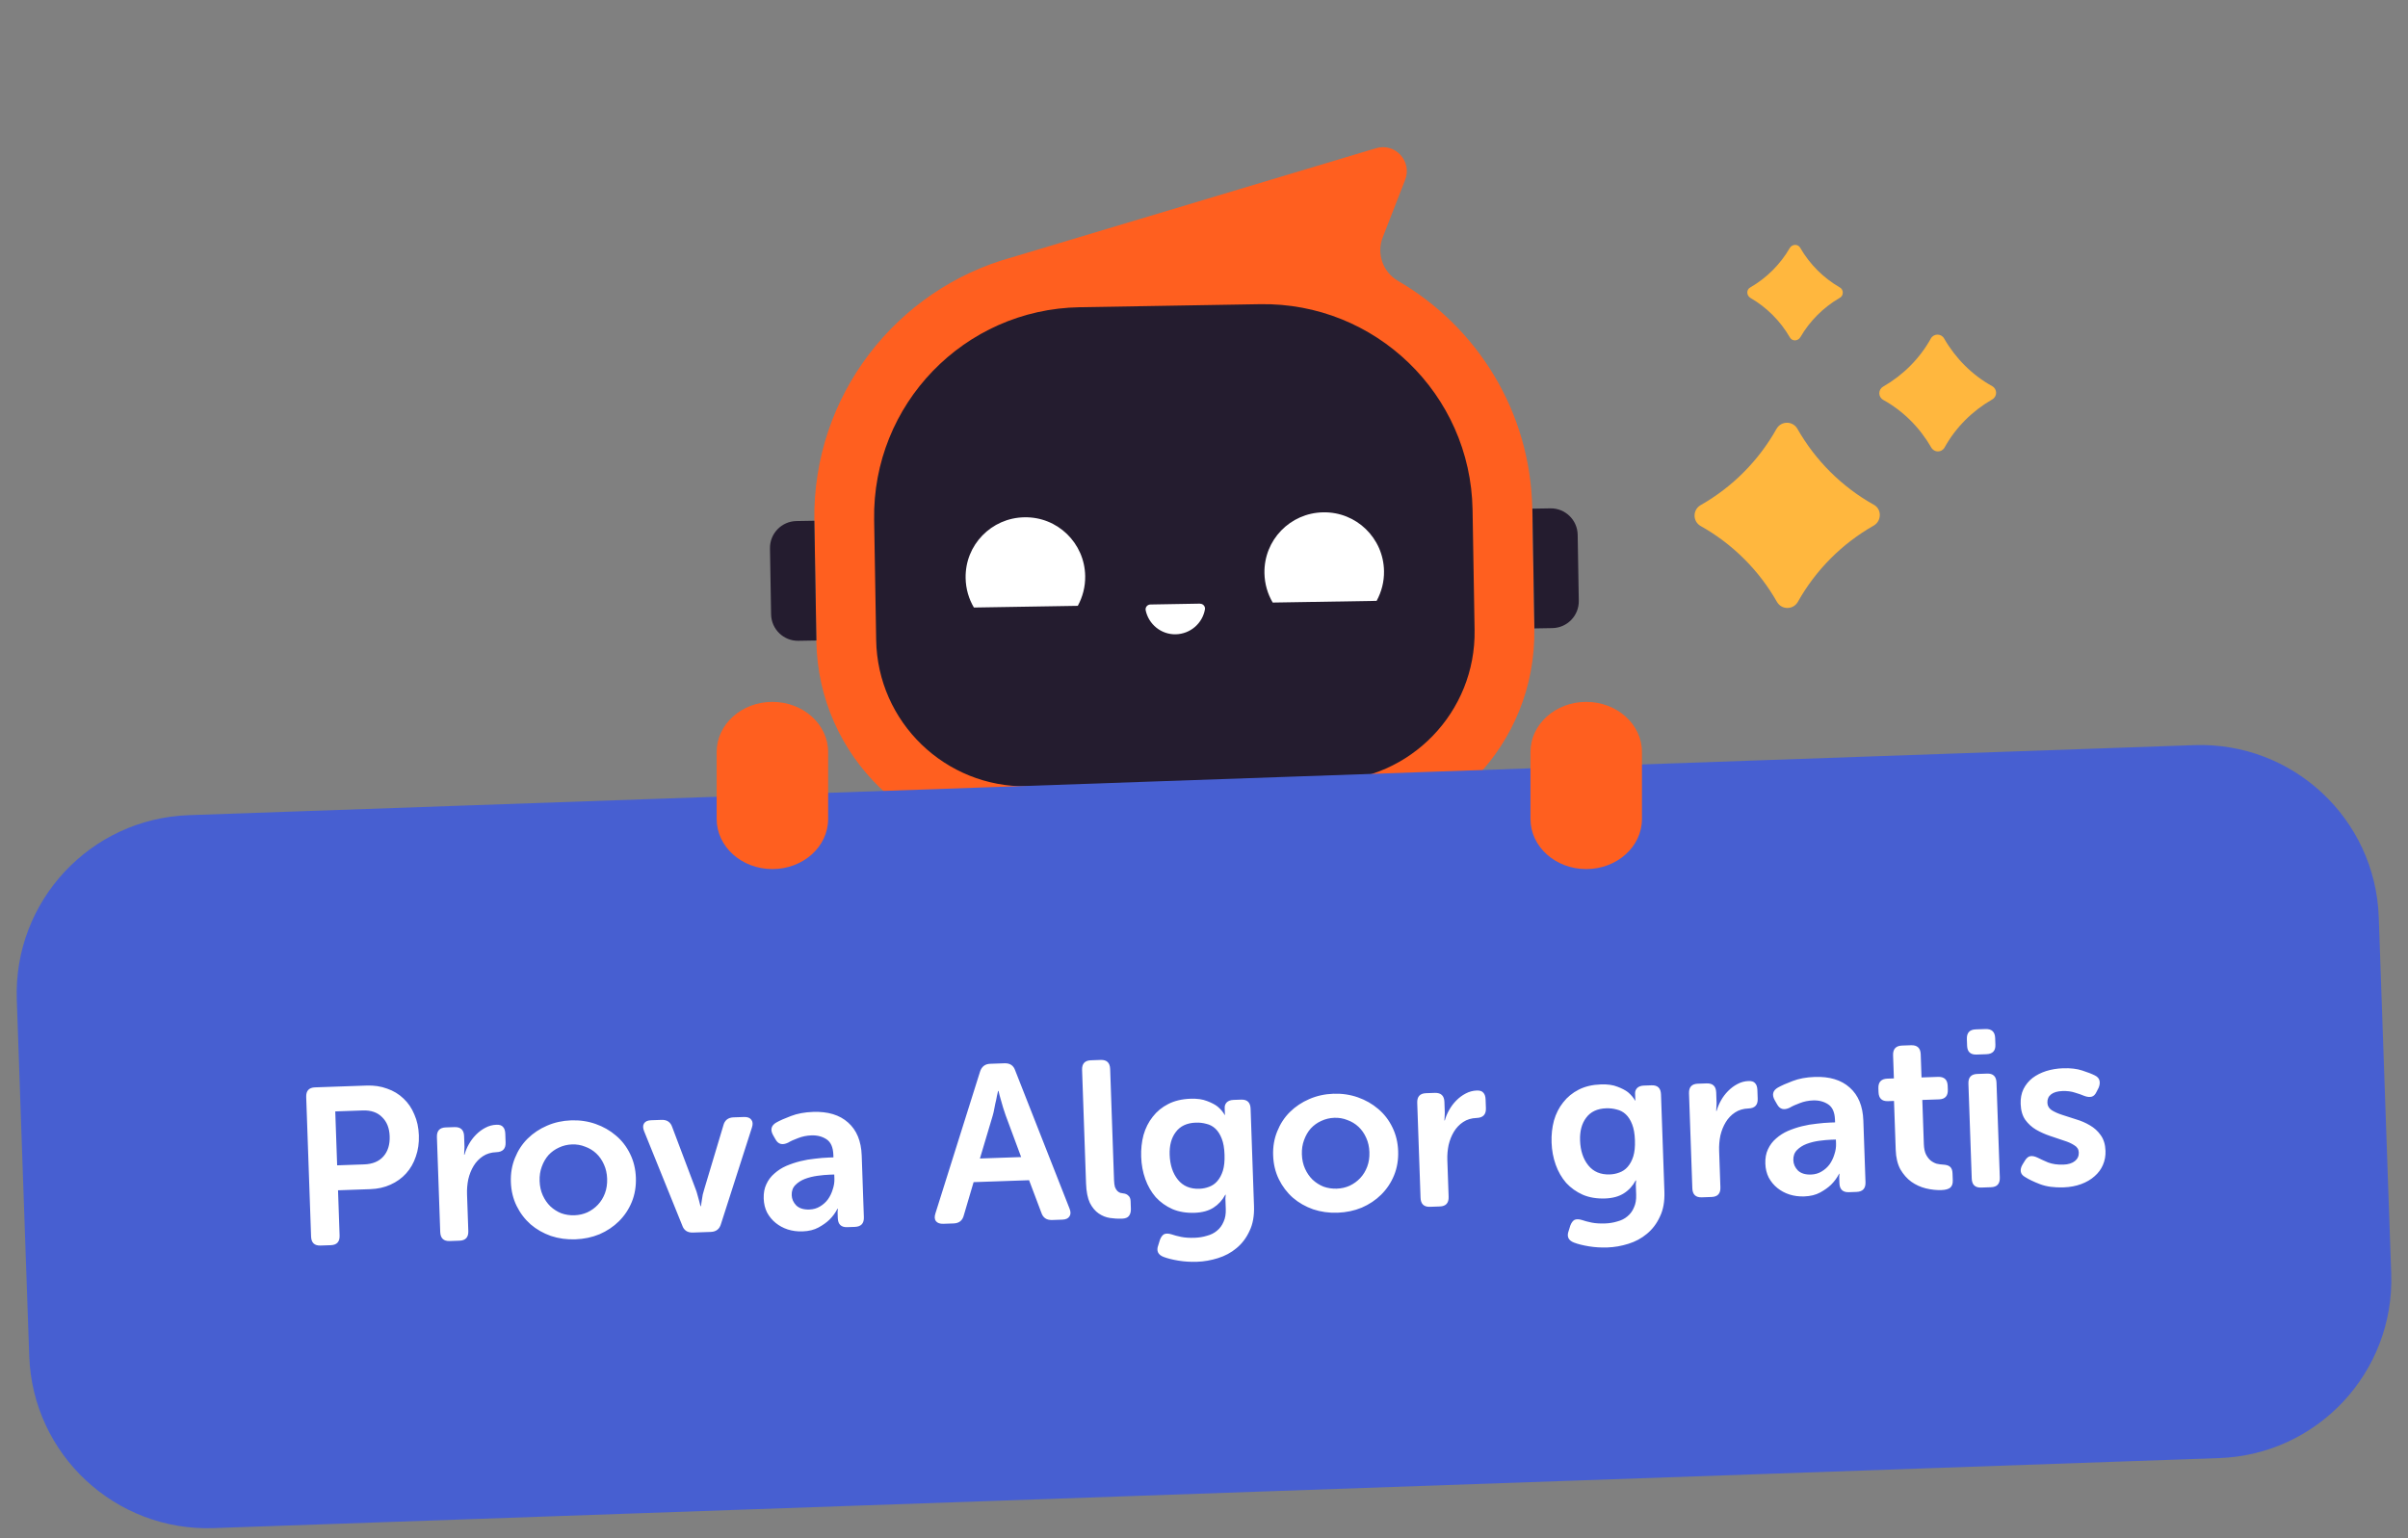 <svg width="216" height="138" viewBox="0 0 216 138" fill="none" xmlns="http://www.w3.org/2000/svg">
<rect x="0" y="0" width="216" height="138" fill="#808080" stroke="none"/>
<path d="M105.762 75.703C99.835 75.799 95.113 80.689 95.209 86.615L95.345 94.659C95.372 96.144 96.586 97.322 98.071 97.295L100.752 97.25C102.238 97.223 103.416 96.009 103.389 94.524C103.362 93.038 104.547 91.818 106.025 91.797C107.51 91.77 108.73 92.956 108.751 94.433C108.778 95.919 109.993 97.097 111.478 97.07L114.159 97.025C115.644 96.997 116.822 95.783 116.795 94.298L116.66 86.254C116.564 80.328 111.674 75.605 105.748 75.702L105.762 75.703Z" fill="#FF5F1F"/>
<path d="M124.036 21.285L126.043 16.135C126.695 14.464 125.139 12.782 123.428 13.298L90.78 23.086C80.418 25.928 72.86 35.519 73.047 46.746L73.227 57.533C73.403 67.867 81.917 76.101 92.251 75.925L119.236 75.472C129.57 75.296 137.804 66.782 137.628 56.449L137.447 45.661C137.295 36.902 132.478 29.305 125.399 25.197C124.039 24.408 123.462 22.745 124.036 21.285Z" fill="#FF5F1F"/>
<path d="M96.842 27.563L113.025 27.29C123.373 27.114 131.915 35.373 132.09 45.721L132.272 56.512C132.397 63.88 126.518 69.961 119.15 70.085L92.166 70.542C84.798 70.666 78.718 64.788 78.593 57.42L78.411 46.628C78.236 36.28 86.494 27.738 96.842 27.563Z" fill="#241C2F"/>
<path d="M96.683 54.346C97.113 53.556 97.359 52.643 97.342 51.681C97.321 50.203 96.701 48.871 95.71 47.91C94.718 46.949 93.375 46.381 91.889 46.408C90.404 46.435 89.08 47.05 88.119 48.041C87.158 49.032 86.59 50.376 86.617 51.861C86.633 52.824 86.903 53.732 87.36 54.504L96.675 54.352L96.683 54.346Z" fill="white"/>
<path d="M123.487 53.9C123.918 53.111 124.164 52.198 124.147 51.236C124.126 49.758 123.505 48.426 122.514 47.465C121.529 46.511 120.179 45.936 118.694 45.963C117.209 45.99 115.885 46.605 114.924 47.596C113.97 48.581 113.395 49.931 113.422 51.416C113.438 52.379 113.708 53.287 114.164 54.058L123.48 53.906L123.487 53.9Z" fill="white"/>
<path d="M107.639 54.163C107.915 54.152 108.134 54.41 108.084 54.672C107.862 55.923 106.782 56.874 105.461 56.906C104.148 56.931 103.036 56.005 102.769 54.76C102.711 54.486 102.917 54.235 103.199 54.232L107.633 54.155L107.639 54.163Z" fill="white"/>
<path d="M71.438 46.746L73.049 46.719L73.231 57.462L71.62 57.489C70.289 57.512 69.191 56.45 69.168 55.119L69.068 49.198C69.046 47.867 70.108 46.768 71.438 46.746Z" fill="#241C2F"/>
<path d="M137.457 45.634L139.068 45.607C140.398 45.584 141.497 46.646 141.519 47.977L141.619 53.899C141.642 55.23 140.58 56.328 139.249 56.35L137.639 56.378L137.457 45.634Z" fill="#241C2F"/>
<path d="M165.014 26.731C163.561 27.572 162.337 28.796 161.496 30.249C161.266 30.632 160.731 30.632 160.54 30.249C159.698 28.796 158.474 27.572 157.021 26.731C156.639 26.501 156.639 25.966 157.021 25.775C158.474 24.933 159.698 23.71 160.54 22.256C160.769 21.874 161.304 21.874 161.496 22.256C162.337 23.71 163.561 24.933 165.014 25.775C165.397 25.966 165.397 26.54 165.014 26.731Z" fill="#FFB73E"/>
<path d="M178.709 35.833C176.911 36.866 175.42 38.357 174.425 40.155C174.158 40.614 173.508 40.614 173.24 40.155C172.207 38.357 170.716 36.866 168.918 35.871C168.459 35.604 168.459 34.954 168.918 34.686C170.716 33.653 172.207 32.162 173.202 30.364C173.469 29.905 174.12 29.905 174.387 30.364C175.42 32.162 176.911 33.653 178.709 34.648C179.168 34.915 179.168 35.566 178.709 35.833Z" fill="#FFB73E"/>
<path d="M168.076 47.153C165.246 48.759 162.875 51.13 161.268 53.998C160.848 54.725 159.815 54.725 159.394 53.998C157.788 51.168 155.417 48.797 152.549 47.191C151.822 46.77 151.822 45.738 152.549 45.317C155.379 43.711 157.75 41.34 159.356 38.471C159.777 37.745 160.809 37.745 161.23 38.471C162.836 41.301 165.207 43.673 168.076 45.279C168.802 45.661 168.802 46.732 168.076 47.153Z" fill="#FFB73E"/>
<path d="M1.506 89.681C1.198 80.85 8.107 73.441 16.938 73.132L196.828 66.85C205.66 66.542 213.069 73.451 213.377 82.282L214.494 114.263C214.802 123.094 207.893 130.503 199.062 130.811L19.172 137.093C10.34 137.402 2.931 130.493 2.623 121.661L1.506 89.681Z" fill="#475FD1"/>
<path d="M27.467 98.42C27.447 97.861 27.711 97.571 28.257 97.552L32.894 97.39C33.561 97.367 34.171 97.459 34.725 97.666C35.292 97.86 35.783 98.156 36.197 98.556C36.611 98.941 36.934 99.417 37.167 99.983C37.413 100.534 37.549 101.157 37.573 101.85C37.597 102.542 37.506 103.179 37.299 103.76C37.106 104.341 36.817 104.844 36.431 105.271C36.046 105.699 35.578 106.035 35.026 106.281C34.487 106.527 33.885 106.661 33.219 106.684L30.321 106.786L30.462 110.843C30.482 111.403 30.218 111.692 29.672 111.711L28.753 111.743C28.206 111.762 27.923 111.492 27.904 110.933L27.467 98.42ZM32.661 104.463C33.42 104.436 33.999 104.196 34.397 103.742C34.795 103.287 34.98 102.687 34.954 101.941C34.929 101.208 34.702 100.636 34.274 100.224C33.859 99.798 33.278 99.598 32.532 99.624L30.073 99.71L30.242 104.547L32.661 104.463ZM39.192 102.013C39.173 101.453 39.436 101.164 39.982 101.145L40.762 101.118C41.322 101.098 41.611 101.368 41.631 101.928L41.664 102.887C41.668 102.994 41.664 103.088 41.654 103.168C41.657 103.248 41.653 103.321 41.642 103.388C41.631 103.456 41.626 103.522 41.629 103.589L41.669 103.588C41.751 103.278 41.88 102.967 42.056 102.654C42.232 102.341 42.442 102.06 42.687 101.811C42.945 101.549 43.224 101.339 43.526 101.181C43.84 101.01 44.177 100.918 44.537 100.906C44.817 100.896 45.012 100.963 45.124 101.106C45.249 101.235 45.316 101.439 45.326 101.719L45.353 102.498C45.372 103.058 45.096 103.348 44.523 103.368C44.056 103.384 43.654 103.505 43.315 103.73C42.976 103.956 42.699 104.245 42.484 104.6C42.27 104.954 42.111 105.353 42.006 105.797C41.915 106.241 41.877 106.696 41.894 107.162L42.008 110.44C42.028 111 41.764 111.289 41.218 111.308L40.338 111.339C39.792 111.358 39.509 111.088 39.489 110.528L39.192 102.013ZM45.826 106.044C45.799 105.271 45.92 104.553 46.191 103.89C46.461 103.214 46.841 102.633 47.331 102.149C47.821 101.665 48.401 101.278 49.071 100.988C49.742 100.697 50.463 100.539 51.236 100.512C52.009 100.485 52.74 100.593 53.429 100.836C54.117 101.078 54.723 101.424 55.246 101.873C55.782 102.321 56.208 102.873 56.525 103.529C56.84 104.172 57.012 104.88 57.039 105.653C57.066 106.439 56.945 107.163 56.675 107.827C56.404 108.49 56.018 109.07 55.515 109.568C55.025 110.052 54.444 110.439 53.774 110.73C53.103 111.006 52.382 111.158 51.609 111.185C50.836 111.212 50.105 111.111 49.417 110.882C48.728 110.639 48.122 110.293 47.599 109.844C47.076 109.382 46.657 108.83 46.341 108.187C46.025 107.545 45.853 106.83 45.826 106.044ZM48.404 105.954C48.421 106.434 48.516 106.864 48.689 107.245C48.863 107.626 49.088 107.951 49.364 108.222C49.654 108.492 49.981 108.701 50.346 108.848C50.725 108.982 51.12 109.041 51.533 109.027C51.946 109.012 52.33 108.925 52.685 108.766C53.053 108.593 53.371 108.362 53.641 108.073C53.911 107.783 54.12 107.442 54.266 107.05C54.412 106.658 54.477 106.222 54.461 105.743C54.444 105.276 54.349 104.853 54.176 104.472C54.002 104.078 53.77 103.745 53.481 103.475C53.191 103.205 52.857 103.003 52.479 102.87C52.114 102.723 51.724 102.656 51.311 102.671C50.898 102.685 50.508 102.779 50.141 102.952C49.786 103.111 49.473 103.335 49.203 103.625C48.947 103.914 48.745 104.261 48.599 104.666C48.453 105.058 48.388 105.488 48.404 105.954ZM57.777 101.484C57.66 101.195 57.659 100.961 57.773 100.784C57.887 100.607 58.097 100.512 58.403 100.502L59.343 100.469C59.836 100.452 60.157 100.674 60.307 101.136L62.401 106.686C62.46 106.831 62.512 106.996 62.559 107.181C62.605 107.366 62.651 107.531 62.696 107.676C62.743 107.861 62.789 108.04 62.835 108.212L62.875 108.21C62.896 108.036 62.923 107.855 62.956 107.667C62.978 107.52 63.005 107.352 63.039 107.164C63.085 106.976 63.133 106.807 63.181 106.659L64.884 100.976C65.001 100.505 65.306 100.261 65.799 100.243L66.738 100.211C67.045 100.2 67.261 100.279 67.387 100.448C67.526 100.617 67.548 100.849 67.451 101.146L64.672 109.809C64.541 110.267 64.236 110.504 63.756 110.521L62.157 110.577C61.664 110.594 61.343 110.379 61.194 109.93L57.777 101.484ZM68.505 107.533C68.488 107.04 68.567 106.611 68.741 106.244C68.914 105.865 69.156 105.543 69.467 105.279C69.778 105.001 70.13 104.775 70.524 104.601C70.932 104.427 71.354 104.285 71.79 104.177C72.227 104.068 72.664 103.993 73.103 103.951C73.542 103.896 73.954 103.861 74.34 103.848L74.76 103.833L74.752 103.593C74.728 102.927 74.526 102.467 74.143 102.213C73.761 101.96 73.31 101.842 72.79 101.86C72.364 101.875 71.966 101.956 71.598 102.102C71.229 102.235 70.927 102.372 70.692 102.514C70.18 102.759 69.803 102.659 69.56 102.213L69.347 101.841C69.077 101.356 69.171 100.98 69.628 100.71C69.955 100.525 70.395 100.33 70.948 100.124C71.514 99.904 72.177 99.781 72.937 99.754C74.269 99.708 75.314 100.025 76.072 100.705C76.843 101.385 77.251 102.372 77.296 103.664L77.489 109.201C77.509 109.761 77.239 110.05 76.679 110.07L75.999 110.094C75.453 110.113 75.17 109.842 75.151 109.283L75.137 108.883C75.131 108.723 75.134 108.616 75.145 108.562C75.144 108.509 75.149 108.469 75.161 108.442L75.121 108.443C74.934 108.81 74.692 109.139 74.395 109.429C74.137 109.678 73.812 109.91 73.419 110.124C73.026 110.337 72.55 110.454 71.99 110.474C71.524 110.49 71.082 110.432 70.663 110.3C70.258 110.167 69.898 109.973 69.582 109.717C69.266 109.461 69.009 109.15 68.809 108.784C68.623 108.417 68.522 108 68.505 107.533ZM71.016 107.226C71.028 107.572 71.166 107.881 71.429 108.152C71.705 108.409 72.096 108.529 72.602 108.511C72.962 108.499 73.279 108.407 73.553 108.238C73.841 108.068 74.08 107.852 74.271 107.592C74.462 107.319 74.605 107.02 74.7 106.697C74.809 106.373 74.858 106.058 74.847 105.751L74.834 105.371L74.414 105.386C74.094 105.397 73.735 105.43 73.337 105.484C72.939 105.538 72.561 105.631 72.206 105.763C71.864 105.895 71.577 106.079 71.345 106.314C71.113 106.549 71.003 106.853 71.016 107.226ZM87.908 96.149C88.052 95.691 88.357 95.453 88.823 95.437L90.103 95.392C90.596 95.375 90.917 95.591 91.066 96.039L95.942 108.437C96.058 108.726 96.053 108.96 95.926 109.137C95.812 109.315 95.602 109.409 95.295 109.42L94.376 109.452C93.883 109.469 93.562 109.253 93.413 108.805L92.31 105.882L87.333 106.055L86.456 109.028C86.339 109.499 86.034 109.743 85.541 109.76L84.622 109.792C84.315 109.803 84.093 109.724 83.953 109.556C83.827 109.387 83.812 109.154 83.909 108.857L87.908 96.149ZM91.597 103.805L90.205 100.052C90.132 99.854 90.057 99.63 89.982 99.379C89.906 99.128 89.838 98.89 89.777 98.666C89.701 98.415 89.632 98.15 89.569 97.873L89.529 97.874C89.459 98.156 89.401 98.425 89.357 98.68C89.298 98.909 89.247 99.151 89.202 99.406C89.158 99.661 89.106 99.89 89.046 100.092L87.9 103.934L91.597 103.805ZM97.064 95.99C97.044 95.43 97.307 95.141 97.854 95.122L98.733 95.091C99.28 95.072 99.562 95.342 99.582 95.902L99.93 105.876C99.939 106.129 99.966 106.335 100.012 106.493C100.07 106.638 100.141 106.756 100.224 106.846C100.307 106.923 100.396 106.98 100.491 107.017C100.585 107.04 100.679 107.057 100.772 107.067C100.96 107.087 101.109 107.155 101.22 107.272C101.343 107.374 101.409 107.538 101.417 107.765L101.441 108.445C101.45 108.711 101.391 108.927 101.263 109.091C101.149 109.242 100.938 109.323 100.631 109.333C100.285 109.345 99.931 109.325 99.569 109.27C99.207 109.216 98.868 109.081 98.554 108.866C98.24 108.65 97.975 108.332 97.76 107.913C97.558 107.48 97.444 106.896 97.419 106.164L97.064 95.99ZM104.046 111.235C104.144 110.978 104.271 110.807 104.428 110.722C104.599 110.649 104.819 110.655 105.089 110.739C105.332 110.824 105.622 110.9 105.958 110.969C106.294 111.037 106.695 111.063 107.161 111.047C107.548 111.033 107.912 110.974 108.256 110.868C108.613 110.776 108.914 110.625 109.16 110.416C109.42 110.207 109.617 109.94 109.753 109.615C109.902 109.303 109.969 108.921 109.953 108.468L109.926 107.708C109.924 107.641 109.922 107.581 109.92 107.528C109.918 107.475 109.923 107.421 109.934 107.368C109.933 107.314 109.937 107.254 109.948 107.187L109.908 107.188C109.645 107.678 109.292 108.064 108.848 108.346C108.404 108.628 107.843 108.781 107.163 108.805C106.417 108.831 105.752 108.721 105.17 108.474C104.587 108.215 104.088 107.859 103.672 107.406C103.269 106.94 102.956 106.397 102.735 105.778C102.513 105.159 102.39 104.496 102.365 103.79C102.341 103.097 102.411 102.44 102.576 101.821C102.755 101.201 103.029 100.658 103.4 100.191C103.77 99.711 104.237 99.328 104.801 99.042C105.364 98.755 106.026 98.599 106.786 98.572C107.385 98.551 107.881 98.621 108.274 98.78C108.666 98.927 108.978 99.089 109.211 99.268C109.486 99.498 109.702 99.751 109.858 100.026L109.898 100.024C109.884 100.011 109.877 99.992 109.876 99.965L109.869 99.765L109.856 99.385C109.849 99.199 109.91 99.037 110.039 98.899C110.181 98.76 110.385 98.686 110.652 98.677L111.331 98.653C111.878 98.634 112.16 98.905 112.18 99.464L112.485 108.199C112.516 109.078 112.382 109.824 112.083 110.434C111.798 111.058 111.409 111.572 110.916 111.976C110.436 112.38 109.88 112.679 109.246 112.875C108.626 113.07 108.003 113.178 107.376 113.2C106.803 113.22 106.249 113.186 105.712 113.098C105.175 113.01 104.731 112.899 104.379 112.765C103.866 112.569 103.706 112.214 103.902 111.701L104.046 111.235ZM107.588 106.649C107.881 106.639 108.166 106.582 108.443 106.479C108.732 106.376 108.98 106.207 109.185 105.973C109.403 105.725 109.573 105.412 109.693 105.035C109.813 104.643 109.862 104.161 109.842 103.588C109.822 103.002 109.739 102.525 109.592 102.156C109.446 101.775 109.255 101.474 109.021 101.256C108.786 101.037 108.514 100.893 108.205 100.824C107.909 100.741 107.594 100.705 107.261 100.717C106.461 100.745 105.864 101.026 105.469 101.56C105.074 102.081 104.891 102.761 104.92 103.6C104.952 104.52 105.198 105.265 105.658 105.836C106.119 106.407 106.762 106.678 107.588 106.649ZM114.202 103.656C114.175 102.883 114.297 102.165 114.567 101.502C114.837 100.826 115.217 100.245 115.707 99.761C116.197 99.277 116.777 98.89 117.448 98.6C118.118 98.31 118.839 98.151 119.612 98.124C120.385 98.097 121.116 98.205 121.805 98.448C122.494 98.691 123.1 99.036 123.622 99.485C124.158 99.933 124.584 100.485 124.901 101.141C125.217 101.784 125.388 102.492 125.415 103.265C125.443 104.051 125.321 104.776 125.051 105.439C124.781 106.102 124.394 106.682 123.891 107.18C123.401 107.664 122.821 108.052 122.15 108.342C121.48 108.619 120.758 108.771 119.985 108.798C119.212 108.825 118.481 108.723 117.793 108.494C117.104 108.251 116.498 107.905 115.976 107.457C115.453 106.995 115.033 106.442 114.717 105.8C114.401 105.157 114.23 104.443 114.202 103.656ZM116.78 103.566C116.797 104.046 116.892 104.476 117.066 104.857C117.239 105.238 117.464 105.564 117.74 105.834C118.03 106.104 118.357 106.313 118.723 106.46C119.101 106.594 119.497 106.653 119.91 106.639C120.323 106.625 120.707 106.538 121.061 106.379C121.429 106.206 121.748 105.974 122.018 105.685C122.288 105.395 122.496 105.054 122.642 104.662C122.789 104.27 122.854 103.835 122.837 103.355C122.82 102.888 122.726 102.465 122.552 102.084C122.378 101.69 122.147 101.358 121.857 101.088C121.567 100.818 121.234 100.616 120.855 100.482C120.49 100.335 120.101 100.268 119.688 100.283C119.275 100.297 118.884 100.391 118.517 100.564C118.162 100.723 117.85 100.947 117.58 101.237C117.323 101.526 117.122 101.873 116.976 102.279C116.829 102.671 116.764 103.1 116.78 103.566ZM127.127 98.942C127.107 98.383 127.371 98.093 127.917 98.074L128.697 98.047C129.256 98.028 129.546 98.298 129.565 98.857L129.599 99.817C129.603 99.923 129.599 100.017 129.589 100.097C129.591 100.177 129.587 100.251 129.576 100.318C129.565 100.385 129.561 100.452 129.563 100.518L129.603 100.517C129.686 100.207 129.815 99.896 129.991 99.583C130.167 99.27 130.377 98.989 130.622 98.74C130.88 98.478 131.159 98.268 131.46 98.111C131.775 97.94 132.112 97.848 132.471 97.835C132.751 97.825 132.947 97.892 133.059 98.035C133.183 98.164 133.251 98.368 133.26 98.648L133.288 99.428C133.307 99.987 133.03 100.277 132.457 100.297C131.991 100.313 131.588 100.434 131.249 100.66C130.91 100.885 130.634 101.175 130.419 101.529C130.205 101.883 130.045 102.283 129.941 102.726C129.849 103.17 129.812 103.625 129.828 104.091L129.943 107.369C129.962 107.929 129.699 108.218 129.152 108.237L128.273 108.268C127.727 108.287 127.444 108.017 127.424 107.457L127.127 98.942ZM140.859 109.95C140.957 109.693 141.085 109.522 141.242 109.436C141.413 109.364 141.633 109.369 141.903 109.453C142.146 109.538 142.435 109.615 142.771 109.683C143.107 109.751 143.508 109.777 143.975 109.761C144.361 109.748 144.726 109.688 145.069 109.583C145.426 109.49 145.728 109.34 145.974 109.131C146.233 108.922 146.431 108.655 146.566 108.33C146.715 108.018 146.782 107.635 146.766 107.182L146.74 106.422C146.737 106.356 146.735 106.296 146.734 106.243C146.732 106.189 146.736 106.136 146.748 106.082C146.746 106.029 146.751 105.968 146.762 105.901L146.722 105.903C146.459 106.392 146.105 106.778 145.661 107.06C145.218 107.343 144.656 107.496 143.976 107.52C143.23 107.546 142.566 107.435 141.984 107.189C141.401 106.929 140.902 106.573 140.485 106.121C140.082 105.654 139.77 105.112 139.548 104.492C139.326 103.873 139.203 103.21 139.178 102.504C139.154 101.811 139.225 101.155 139.39 100.535C139.568 99.915 139.843 99.372 140.214 98.906C140.584 98.426 141.051 98.043 141.614 97.756C142.178 97.469 142.84 97.313 143.599 97.287C144.199 97.266 144.695 97.335 145.087 97.495C145.479 97.641 145.792 97.804 146.025 97.982C146.3 98.213 146.515 98.465 146.672 98.74L146.712 98.739C146.698 98.726 146.69 98.706 146.69 98.68L146.683 98.48L146.669 98.1C146.663 97.913 146.724 97.751 146.852 97.613C146.994 97.475 147.199 97.401 147.465 97.392L148.145 97.368C148.691 97.349 148.974 97.619 148.993 98.179L149.299 106.913C149.329 107.793 149.195 108.538 148.896 109.149C148.611 109.773 148.222 110.286 147.729 110.691C147.25 111.094 146.693 111.394 146.06 111.589C145.439 111.784 144.816 111.893 144.19 111.915C143.617 111.935 143.062 111.901 142.525 111.813C141.989 111.725 141.544 111.614 141.193 111.479C140.679 111.284 140.52 110.929 140.715 110.415L140.859 109.95ZM144.401 105.363C144.695 105.353 144.979 105.297 145.256 105.193C145.546 105.09 145.794 104.921 145.999 104.687C146.217 104.44 146.386 104.127 146.506 103.749C146.626 103.358 146.676 102.876 146.656 102.303C146.636 101.717 146.552 101.239 146.406 100.871C146.259 100.489 146.069 100.189 145.834 99.97C145.6 99.751 145.328 99.608 145.019 99.538C144.722 99.455 144.407 99.42 144.074 99.431C143.275 99.459 142.677 99.74 142.283 100.274C141.887 100.795 141.704 101.475 141.733 102.315C141.766 103.234 142.012 103.979 142.472 104.55C142.932 105.121 143.575 105.392 144.401 105.363ZM151.506 98.091C151.487 97.531 151.75 97.242 152.297 97.223L153.076 97.196C153.636 97.176 153.925 97.446 153.945 98.006L153.979 98.965C153.982 99.072 153.979 99.165 153.968 99.246C153.971 99.326 153.967 99.399 153.956 99.466C153.945 99.534 153.941 99.6 153.943 99.667L153.983 99.666C154.066 99.356 154.195 99.044 154.371 98.731C154.546 98.418 154.757 98.138 155.002 97.889C155.259 97.626 155.539 97.417 155.84 97.259C156.154 97.088 156.491 96.996 156.851 96.984C157.131 96.974 157.327 97.041 157.438 97.183C157.563 97.312 157.63 97.517 157.64 97.797L157.667 98.576C157.687 99.136 157.41 99.426 156.837 99.446C156.371 99.462 155.968 99.583 155.629 99.808C155.29 100.034 155.013 100.323 154.799 100.678C154.584 101.032 154.425 101.431 154.32 101.875C154.229 102.319 154.192 102.774 154.208 103.24L154.322 106.518C154.342 107.078 154.078 107.367 153.532 107.386L152.653 107.417C152.106 107.436 151.823 107.166 151.804 106.606L151.506 98.091ZM158.353 104.396C158.336 103.903 158.414 103.473 158.588 103.107C158.762 102.727 159.004 102.405 159.315 102.141C159.625 101.863 159.978 101.638 160.372 101.464C160.779 101.289 161.201 101.148 161.638 101.039C162.074 100.931 162.512 100.855 162.951 100.813C163.389 100.758 163.802 100.724 164.188 100.71L164.608 100.695L164.599 100.456C164.576 99.789 164.373 99.329 163.991 99.076C163.608 98.823 163.157 98.705 162.638 98.723C162.211 98.738 161.814 98.818 161.445 98.965C161.076 99.098 160.774 99.235 160.539 99.377C160.027 99.621 159.65 99.521 159.408 99.076L159.195 98.703C158.924 98.219 159.018 97.842 159.476 97.573C159.803 97.388 160.243 97.192 160.796 96.986C161.362 96.766 162.025 96.643 162.784 96.617C164.117 96.57 165.162 96.887 165.919 97.568C166.69 98.248 167.098 99.234 167.143 100.527L167.337 106.063C167.356 106.623 167.086 106.913 166.527 106.932L165.847 106.956C165.301 106.975 165.018 106.705 164.998 106.145L164.984 105.745C164.979 105.585 164.982 105.479 164.993 105.425C164.991 105.372 164.996 105.331 165.009 105.304L164.969 105.306C164.781 105.672 164.539 106.001 164.243 106.292C163.985 106.541 163.659 106.772 163.266 106.986C162.874 107.2 162.397 107.317 161.838 107.336C161.371 107.352 160.929 107.294 160.511 107.162C160.106 107.03 159.746 106.835 159.43 106.58C159.114 106.324 158.856 106.013 158.657 105.646C158.471 105.279 158.369 104.862 158.353 104.396ZM160.864 104.088C160.876 104.435 161.013 104.743 161.276 105.014C161.552 105.271 161.943 105.391 162.45 105.374C162.809 105.361 163.126 105.27 163.401 105.1C163.688 104.93 163.928 104.715 164.119 104.455C164.309 104.181 164.452 103.883 164.548 103.559C164.656 103.235 164.705 102.92 164.695 102.614L164.681 102.234L164.262 102.248C163.942 102.26 163.583 102.292 163.184 102.346C162.786 102.4 162.409 102.493 162.054 102.626C161.711 102.758 161.424 102.941 161.192 103.176C160.96 103.411 160.851 103.715 160.864 104.088ZM169.894 98.77L169.355 98.789C168.808 98.808 168.525 98.537 168.506 97.978L168.494 97.638C168.474 97.078 168.745 96.789 169.304 96.769L169.884 96.749L169.811 94.67C169.792 94.111 170.062 93.821 170.621 93.801L171.421 93.773C171.981 93.754 172.27 94.024 172.29 94.584L172.362 96.662L173.841 96.611C174.401 96.591 174.691 96.861 174.71 97.421L174.722 97.761C174.742 98.32 174.478 98.61 173.932 98.629L172.433 98.681L172.571 102.639C172.584 103.025 172.649 103.336 172.764 103.573C172.878 103.795 173.018 103.977 173.183 104.118C173.348 104.246 173.524 104.34 173.713 104.4C173.915 104.446 174.103 104.473 174.276 104.48C174.584 104.496 174.799 104.562 174.924 104.678C175.061 104.793 175.135 104.991 175.144 105.27L175.166 105.89C175.177 106.197 175.098 106.419 174.929 106.559C174.76 106.685 174.502 106.754 174.156 106.766C173.703 106.782 173.234 106.731 172.75 106.615C172.279 106.498 171.845 106.3 171.448 106.02C171.065 105.74 170.739 105.371 170.469 104.913C170.212 104.442 170.072 103.86 170.048 103.167L169.894 98.77ZM177.299 94.609C176.752 94.628 176.47 94.364 176.451 93.818L176.43 93.218C176.41 92.659 176.674 92.369 177.22 92.35L178.099 92.319C178.659 92.3 178.949 92.57 178.968 93.13L178.989 93.729C179.008 94.276 178.738 94.558 178.178 94.578L177.299 94.609ZM176.569 97.216C176.55 96.656 176.813 96.367 177.36 96.348L178.239 96.317C178.785 96.298 179.068 96.568 179.088 97.128L179.385 105.643C179.405 106.202 179.141 106.492 178.595 106.511L177.715 106.541C177.169 106.561 176.886 106.29 176.867 105.731L176.569 97.216ZM181.664 105.603C181.433 105.478 181.301 105.316 181.267 105.117C181.233 104.918 181.286 104.702 181.425 104.471L181.652 104.103C181.791 103.884 181.947 103.759 182.119 103.726C182.305 103.693 182.526 103.739 182.784 103.863C183.029 103.988 183.341 104.13 183.72 104.291C184.112 104.437 184.568 104.501 185.087 104.483C185.527 104.468 185.87 104.362 186.117 104.167C186.363 103.971 186.481 103.714 186.47 103.394C186.46 103.114 186.326 102.899 186.067 102.748C185.821 102.583 185.503 102.441 185.112 102.321C184.734 102.187 184.322 102.048 183.876 101.904C183.444 101.759 183.031 101.573 182.636 101.347C182.255 101.12 181.931 100.824 181.665 100.46C181.412 100.095 181.275 99.62 181.255 99.033C181.237 98.54 181.322 98.097 181.508 97.704C181.708 97.31 181.977 96.98 182.314 96.715C182.665 96.449 183.072 96.242 183.533 96.092C184.008 95.942 184.513 95.858 185.046 95.839C185.725 95.815 186.301 95.882 186.774 96.039C187.259 96.195 187.638 96.342 187.91 96.48C188.14 96.592 188.279 96.747 188.326 96.945C188.373 97.144 188.347 97.358 188.249 97.588L188.061 97.955C187.95 98.199 187.801 98.344 187.616 98.391C187.431 98.438 187.21 98.412 186.953 98.314C186.723 98.215 186.446 98.118 186.122 98.023C185.798 97.914 185.423 97.867 184.997 97.882C184.557 97.897 184.22 97.996 183.986 98.177C183.753 98.359 183.641 98.61 183.653 98.93C183.662 99.21 183.79 99.432 184.036 99.597C184.295 99.761 184.614 99.903 184.992 100.024C185.383 100.143 185.794 100.276 186.226 100.421C186.671 100.552 187.084 100.731 187.466 100.958C187.86 101.184 188.184 101.48 188.437 101.844C188.703 102.209 188.846 102.677 188.866 103.25C188.882 103.703 188.804 104.126 188.631 104.519C188.47 104.898 188.222 105.234 187.885 105.526C187.562 105.817 187.163 106.051 186.689 106.228C186.215 106.405 185.685 106.503 185.098 106.524C184.272 106.553 183.569 106.457 182.987 106.237C182.419 106.017 181.978 105.806 181.664 105.603Z" fill="white"/>
<path d="M147.285 73.473V67.466C147.285 64.983 145.047 62.969 142.285 62.969C139.524 62.969 137.285 64.983 137.285 67.466V73.473C137.285 75.956 139.524 77.969 142.285 77.969C145.047 77.969 147.285 75.956 147.285 73.473Z" fill="#FF5F1F"/>
<path d="M64.285 67.466V73.473C64.285 75.956 66.524 77.969 69.285 77.969C72.047 77.969 74.285 75.956 74.285 73.473V67.466C74.285 64.983 72.047 62.969 69.285 62.969C66.524 62.969 64.285 64.983 64.285 67.466Z" fill="#FF5F1F"/>
</svg>
